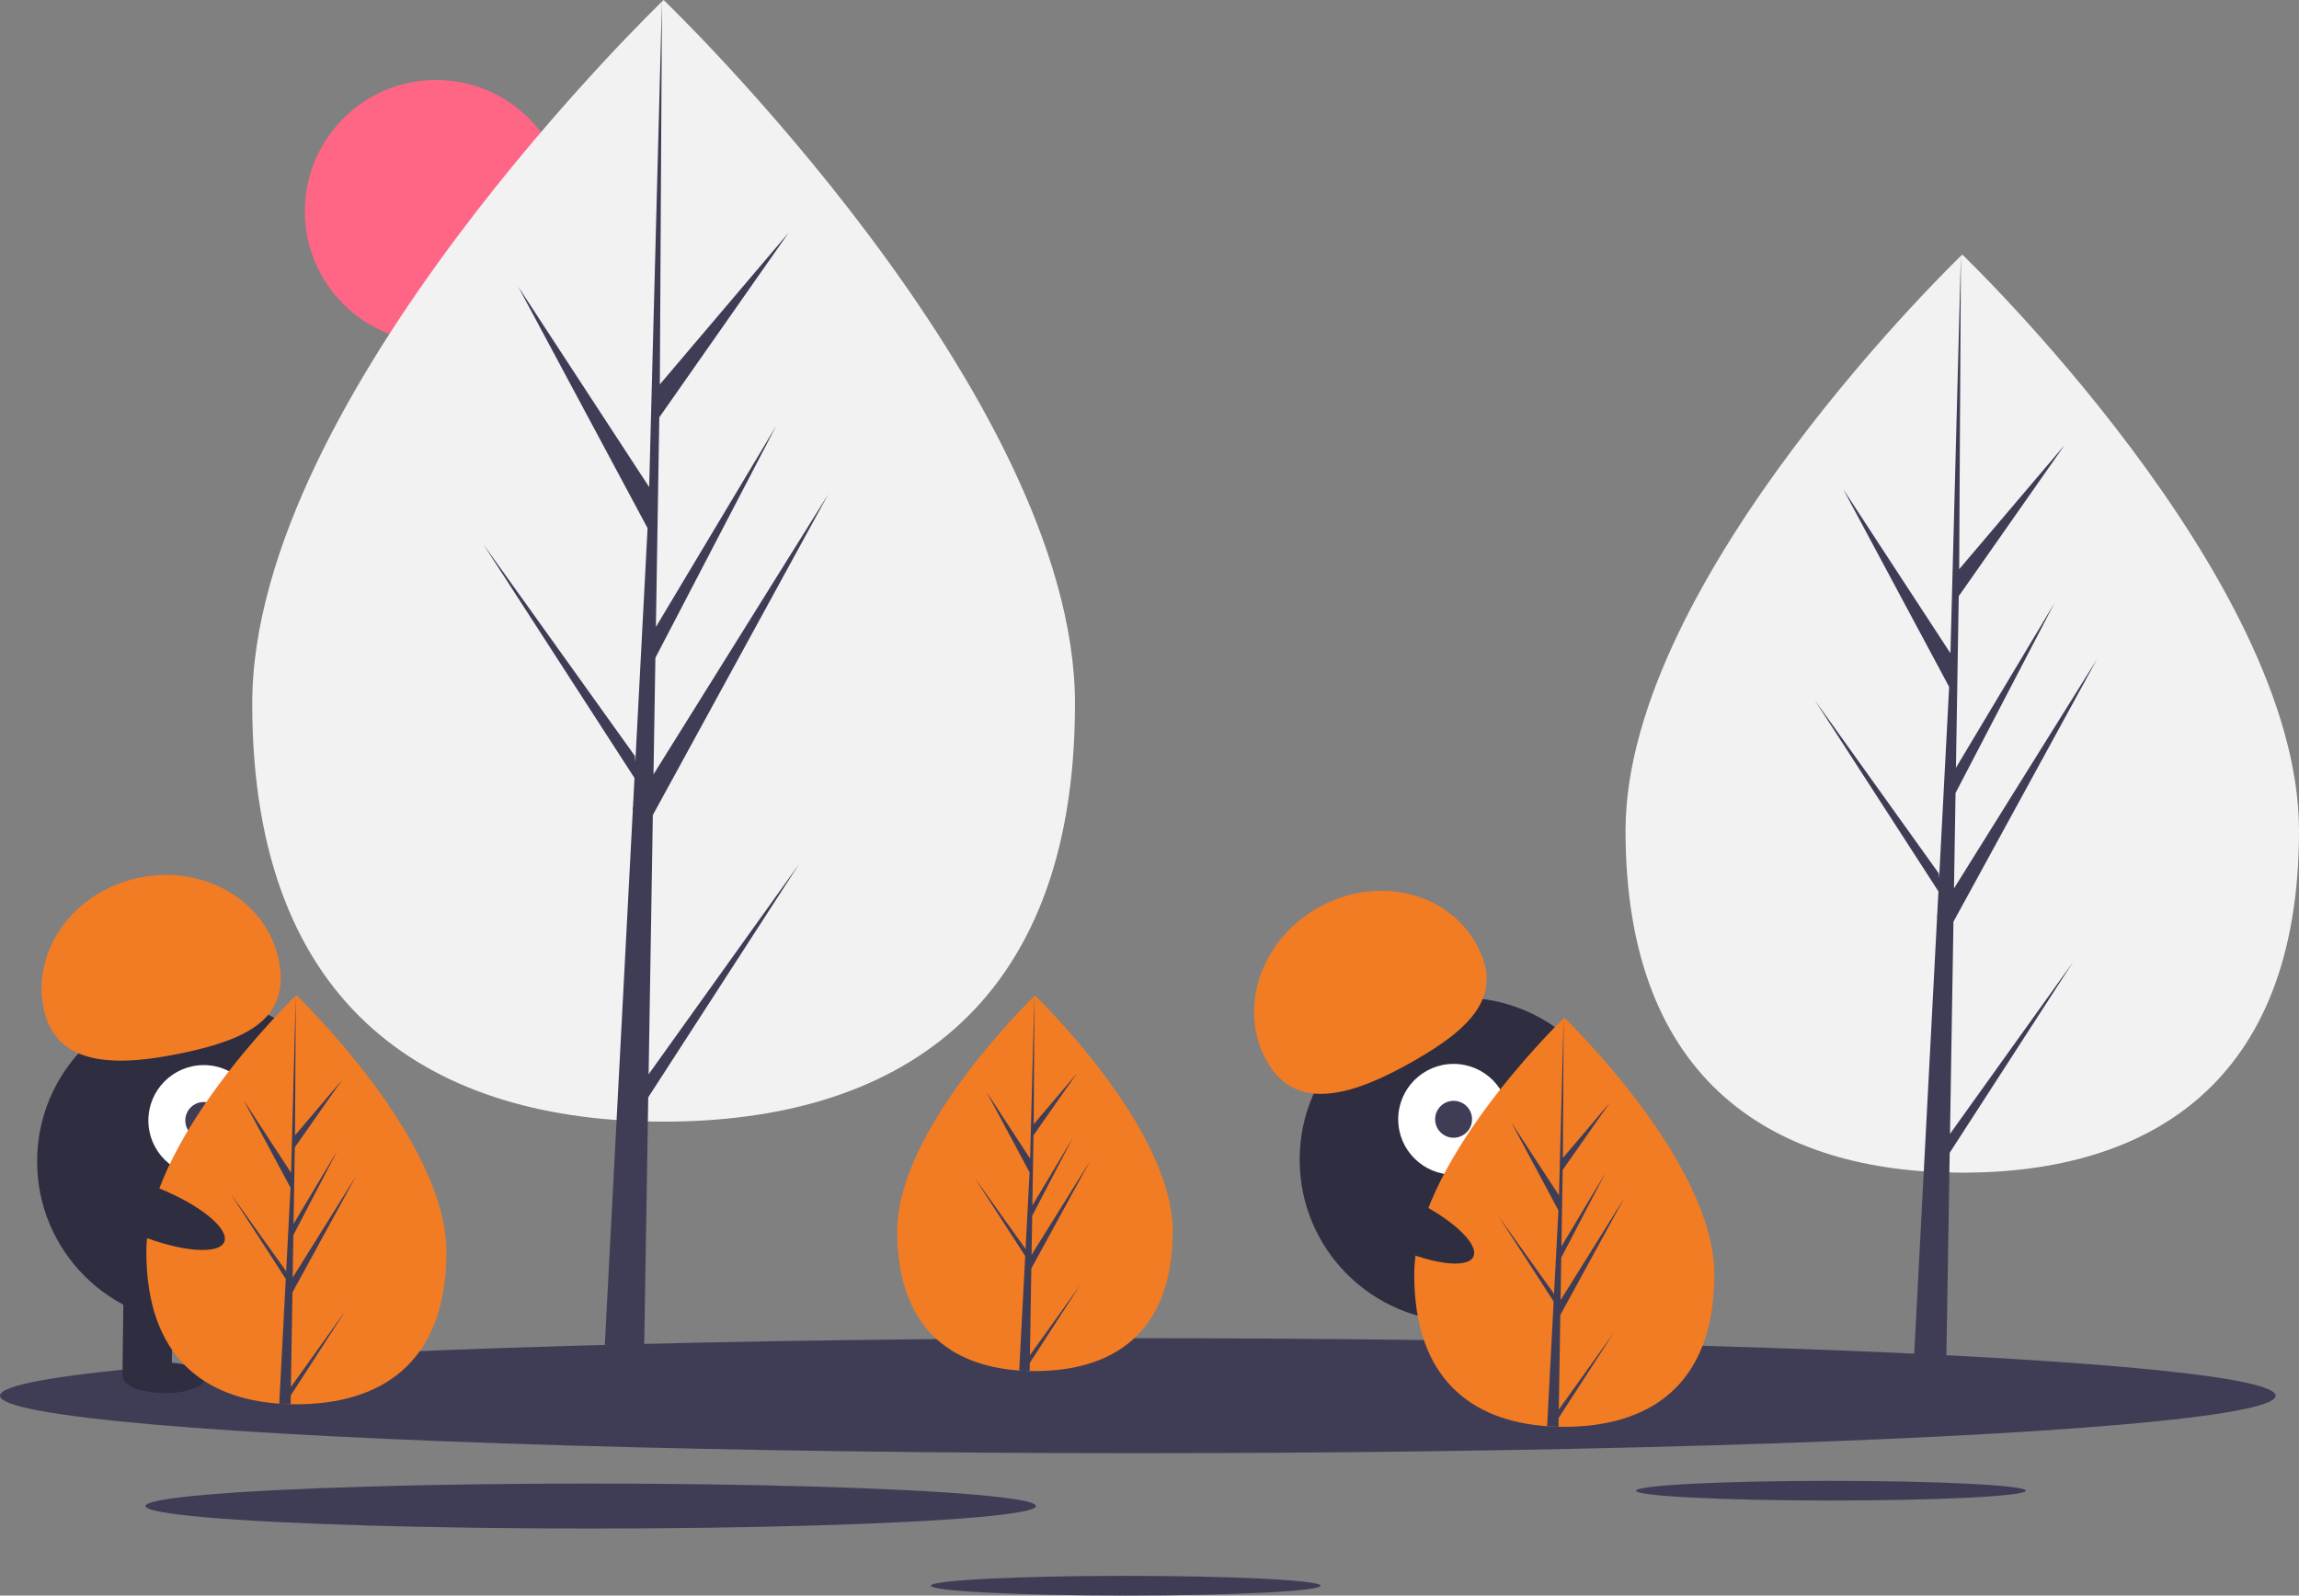 <svg height="777.916" viewBox="0 0 1120.592 777.916" width="1120.592" xmlns="http://www.w3.org/2000/svg"><rect x="0" y="0" width="1120.592" height="777.916" fill="#808080" stroke="none"/><circle cx="212.592" cy="103" fill="#ff6584" r="64"/><path d="m563.68 404.164c0 151.011-89.774 203.739-200.516 203.739s-200.516-52.728-200.516-203.739 200.516-343.122 200.516-343.122 200.516 192.11 200.516 343.122z" fill="#f2f2f2" transform="translate(-39.704 -61.042)"/><path d="m316.156 523.761 2.054-126.383 85.464-156.354-85.142 136.528.923-56.827 58.902-113.12-58.658 98.082 1.66-102.206 63.074-90.058-62.812 73.986 1.037-187.409-6.52 248.096.536-10.235-64.127-98.157 63.099 117.804-5.975 114.146-.178-3.029-73.928-103.296 73.704 113.999-.747 14.275-.134.215.061 1.172-15.159 289.599h20.254l2.43-149.584 73.522-113.72z" fill="#3f3d56"/><path d="m1160.296 466.014c0 123.61-73.484 166.77-164.132 166.77s-164.132-43.16-164.132-166.77 164.132-280.861 164.132-280.861 164.132 157.251 164.132 280.861z" fill="#f2f2f2" transform="translate(-39.704 -61.042)"/><path d="m950.482 552.833 1.68-103.45 69.957-127.983-69.693 111.754.756-46.515 48.214-92.595-48.014 80.285 1.359-83.66 51.628-73.717-51.415 60.562.85-153.404-5.337 203.078.439-8.377-52.492-80.347 51.65 96.429-4.891 93.434-.146-2.48-60.513-84.553 60.33 93.314-.612 11.685-.109.176.05.959-12.409 237.05h16.579l1.989-122.441 60.182-93.085z" fill="#3f3d56"/><ellipse cx="554.592" cy="680.479" fill="#3f3d56" rx="554.592" ry="28.034"/><ellipse cx="892.445" cy="726.797" fill="#3f3d56" rx="94.989" ry="4.802"/><ellipse cx="548.72" cy="773.114" fill="#3f3d56" rx="94.989" ry="4.802"/><ellipse cx="287.944" cy="734.279" fill="#3f3d56" rx="217.014" ry="10.97"/><circle cx="97.084" cy="566.27" fill="#2f2e41" r="79"/><path d="m99.805 689.023h24v43h-24z" fill="#2f2e41" transform="matrix(1 .012 -.012 1 -31.325 -62.31)"/><path d="m147.802 689.589h24v43h-24z" fill="#2f2e41" transform="matrix(1 .012 -.012 1 -31.315 -62.876)"/><ellipse cx="119.546" cy="732.616" fill="#2f2e41" rx="7.5" ry="20" transform="matrix(.012 -1 1 .012 -654.132 782.479)"/><ellipse cx="167.554" cy="732.182" fill="#2f2e41" rx="7.5" ry="20" transform="matrix(.012 -1 1 .012 -606.255 830.055)"/><circle cx="99.319" cy="546.295" fill="#fff" r="27"/><circle cx="99.319" cy="546.295" fill="#3f3d56" r="9"/><path d="m61.026 552.946c-6.042-28.641 14.688-57.265 46.3-63.934s62.138 11.143 68.18 39.784-14.978 38.93-46.591 45.599-61.847 7.192-67.889-21.449z" fill="#f27c24" transform="translate(-39.704 -61.042)"/><path d="m257.296 671.384c0 55.076-32.74 74.306-73.13 74.306q-1.404 0-2.803-.031c-1.871-.04-3.725-.129-5.556-.254-36.451-2.58-64.771-22.799-64.771-74.021 0-53.008 67.739-119.896 72.827-124.846l.009-.009c.196-.192.294-.285.294-.285s73.13 70.065 73.13 125.14z" fill="#f27c24" transform="translate(-39.704 -61.042)"/><path d="m181.502 737.265 26.747-37.374-26.814 41.477-.071 4.291c-1.871-.04-3.725-.129-5.556-.254l2.883-55.103-.022-.428.049-.08.272-5.204-26.881-41.58 26.965 37.677.062 1.105 2.179-41.633-23.013-42.966 23.294 35.658 2.268-86.314.009-.294v.285l-.379 68.064 22.911-26.983-23.004 32.847-.606 37.276 21.391-35.774-21.48 41.259-.339 20.723 31.056-49.791-31.171 57.023z" fill="#3f3d56" transform="translate(-39.704 -61.042)"/><circle cx="712.485" cy="565.415" fill="#2f2e41" r="79"/><path d="m741.777 691.824h24v43h-24z" fill="#2f2e41" transform="matrix(.956 -.294 .294 .956 -215.995 191.864)"/><path d="m787.659 677.723h24v43h-24z" fill="#2f2e41" transform="matrix(.956 -.294 .294 .956 -209.828 204.72)"/><ellipse cx="767.887" cy="732.003" fill="#2f2e41" rx="20" ry="7.5" transform="matrix(.956 -.294 .294 .956 -220.859 196.833)"/><ellipse cx="813.475" cy="716.946" fill="#2f2e41" rx="20" ry="7.5" transform="matrix(.956 -.294 .294 .956 -214.425 209.561)"/><circle cx="708.522" cy="545.71" fill="#fff" r="27"/><circle cx="708.522" cy="545.71" fill="#3f3d56" r="9"/><g transform="translate(-39.704 -61.042)"><path d="m657.355 578.743c-14.49-25.433-3.478-59.016 24.594-75.009s62.576-8.341 77.065 17.093-2.391 41.644-30.463 57.637-56.707 25.713-71.196.28z" fill="#f27c24"/><path d="m611.296 661.299c0 50.557-30.054 68.21-67.13 68.21q-1.288 0-2.573-.029c-1.718-.037-3.419-.119-5.1-.233-33.461-2.368-59.457-20.929-59.457-67.948 0-48.659 62.181-110.059 66.852-114.603l.008-.008c.18-.176.27-.262.27-.262s67.13 64.316 67.13 114.873z" fill="#f27c24"/><path d="m541.72 721.774 24.553-34.307-24.614 38.074-.065 3.939c-1.718-.037-3.419-.119-5.1-.233l2.646-50.582-.02-.393.045-.074.249-4.777-24.675-38.168 24.753 34.585.057 1.014 2-38.217-21.125-39.44 21.383 32.733 2.082-79.232.008-.27v.262l-.348 62.48 21.031-24.769-21.117 30.152-.556 34.217 19.636-32.839-19.718 37.874-.311 19.023 28.508-45.706-28.614 52.344z" fill="#3f3d56"/><path d="m875.296 682.384c0 55.076-32.74 74.306-73.13 74.306q-1.403 0-2.803-.031c-1.871-.04-3.725-.129-5.556-.254-36.451-2.58-64.771-22.799-64.771-74.021 0-53.008 67.739-119.896 72.827-124.846l.009-.009c.196-.192.294-.285.294-.285s73.13 70.065 73.13 125.14z" fill="#f27c24"/><path d="m799.502 748.265 26.747-37.374-26.814 41.477-.071 4.291c-1.871-.04-3.725-.129-5.556-.254l2.883-55.103-.022-.428.049-.08.272-5.204-26.881-41.58 26.965 37.677.062 1.105 2.179-41.633-23.013-42.966 23.294 35.658 2.268-86.314.009-.294v.285l-.379 68.064 22.911-26.983-23.004 32.847-.606 37.276 21.391-35.774-21.48 41.259-.339 20.723 31.056-49.791-31.171 57.023z" fill="#3f3d56"/></g><ellipse cx="721.517" cy="656.822" fill="#2f2e41" rx="12.4" ry="39.5" transform="matrix(.429 -.904 .904 .429 -220.835 966.223)"/><ellipse cx="112.517" cy="651.822" fill="#2f2e41" rx="12.4" ry="39.5" transform="matrix(.372 -.928 .928 .372 -574.079 452.714)"/></svg>